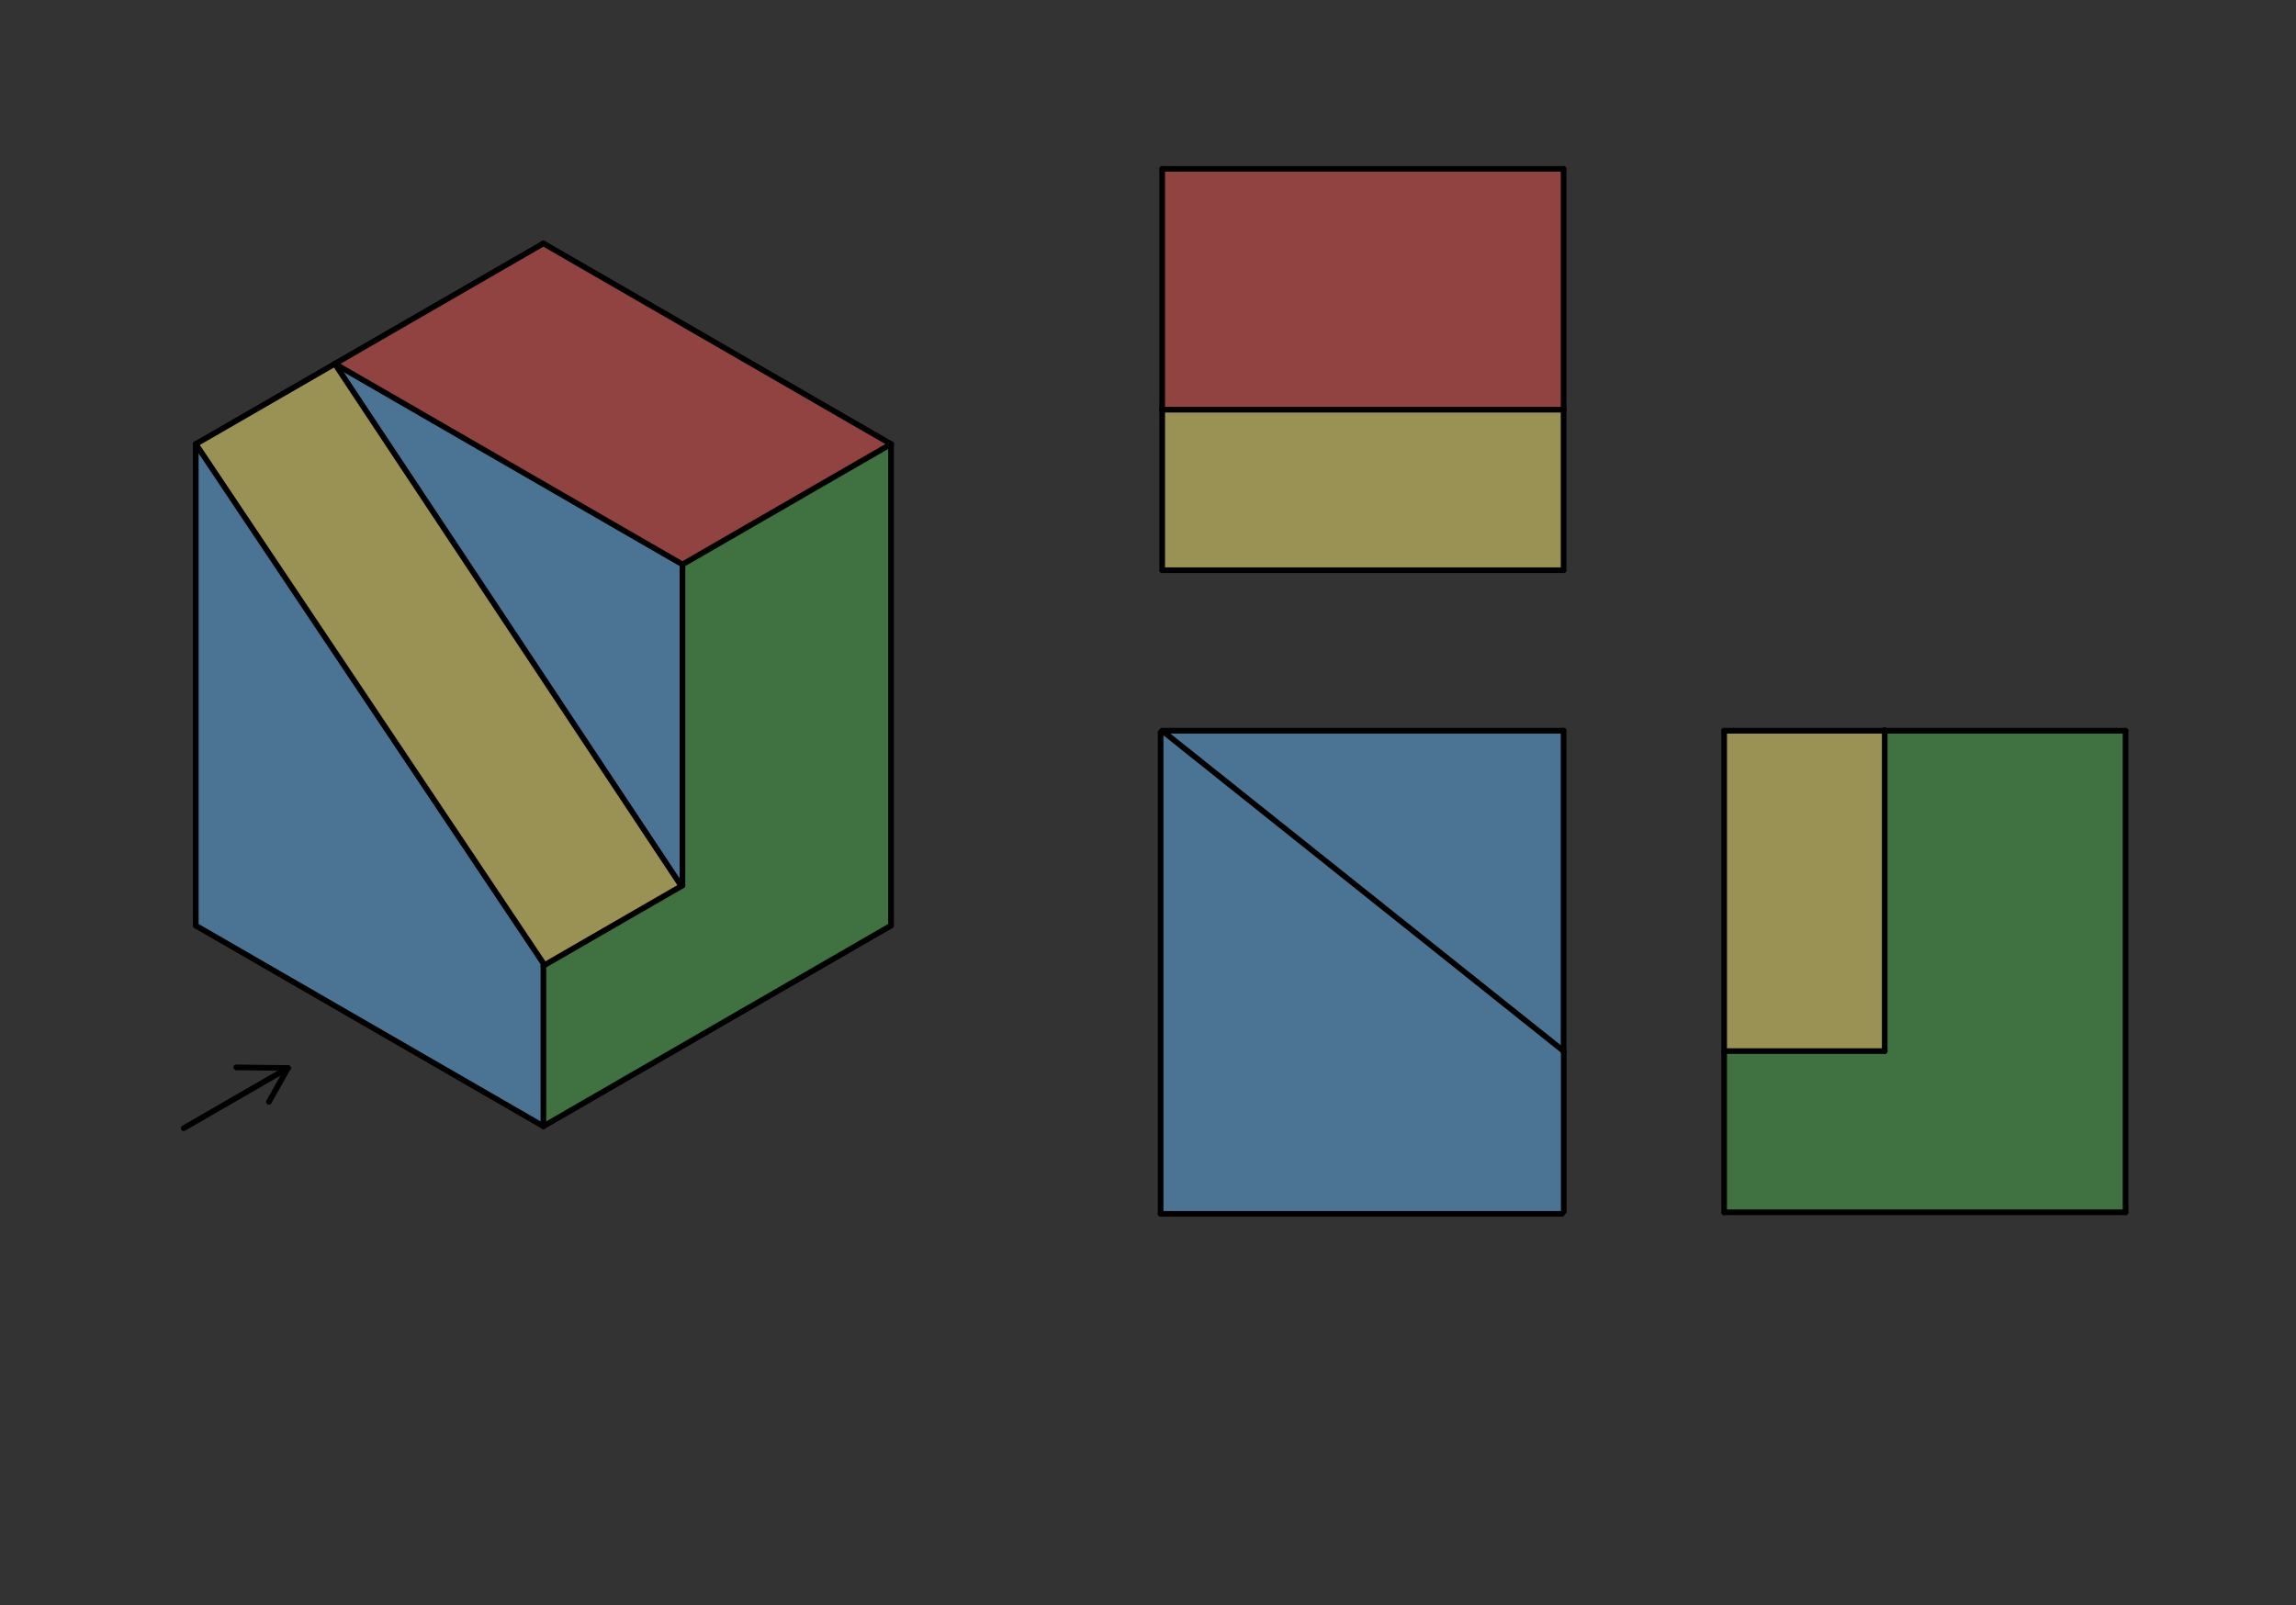 <svg xmlns="http://www.w3.org/2000/svg" class="svg--1it" height="100%" preserveAspectRatio="xMidYMid meet" viewBox="0 0 810.709 566.929" width="100%"><rect x="0" y="0" width="810.709" height="566.929" fill="#333333" stroke="none"/><defs><marker id="marker-arrow" markerHeight="16" markerUnits="userSpaceOnUse" markerWidth="24" orient="auto-start-reverse" refX="24" refY="4" viewBox="0 0 24 8"><path d="M 0 0 L 24 4 L 0 8 z" stroke="inherit"></path></marker></defs><g class="aux-layer--1FB"></g><g class="main-layer--3Vd"><g class="element--2qn"><g fill="#64B5F6" opacity="0.5"><path d="M 69.128 156.827 L 69.128 326.906 L 191.872 397.772 L 192.094 340.582 L 192.094 340.582 Z" stroke="none"></path></g></g><g class="element--2qn"><g fill="#64B5F6" opacity="0.5"><path d="M 118.225 128.481 L 240.449 312.73 L 240.969 199.347 Z" stroke="none"></path></g></g><g class="element--2qn"><g fill="#64B5F6" opacity="0.5"><path d="M 410.366 258.071 L 409.806 428.706 L 552.147 427.947 L 552.098 371.215 L 552.098 371.215 Z" stroke="none"></path></g></g><g class="element--2qn"><g fill="#64B5F6" opacity="0.5"><path d="M 410.366 258.071 L 552.098 258.071 L 552.098 371.215 L 552.098 371.215 Z" stroke="none"></path></g></g><g class="element--2qn"><g fill="#FFF176" opacity="0.5"><path d="M 69.128 156.827 L 118.225 128.481 L 240.449 312.73 L 192.094 340.582 Z" stroke="none"></path></g></g><g class="element--2qn"><g fill="#FFF176" opacity="0.5"><path d="M 410.366 144.685 L 552.098 144.685 L 552.098 201.378 L 410.366 201.378 Z" stroke="none"></path></g></g><g class="element--2qn"><g fill="#EF5350" opacity="0.5"><path d="M 118.225 128.481 L 191.872 85.961 L 314.615 156.827 L 240.969 199.347 L 240.969 199.347 Z" stroke="none"></path></g></g><g class="element--2qn"><g fill="#EF5350" opacity="0.5"><path d="M 410.366 59.646 L 410.366 144.685 L 552.098 144.685 L 552.098 144.685 L 552.098 59.646 Z" stroke="none"></path></g></g><g class="element--2qn"><g fill="#4CAF50" opacity="0.5"><path d="M 240.449 312.73 L 192.094 340.582 L 191.872 397.772 L 314.615 326.906 L 314.615 156.827 L 240.969 199.347 L 240.969 199.347 Z" stroke="none"></path></g></g><g class="element--2qn"><g fill="#4CAF50" opacity="0.5"><path d="M 665.484 371.215 L 608.791 371.215 L 608.791 427.947 L 750.523 428.15 L 750.523 258.071 L 665.484 258.071 Z" stroke="none"></path></g></g><g class="element--2qn"><g fill="#FFF176" opacity="0.5"><path d="M 608.791 258.071 L 608.791 371.215 L 665.484 371.215 L 665.484 258.071 L 665.484 258.071 Z" stroke="none"></path></g></g><g class="element--2qn"><line stroke="#000000" stroke-dasharray="none" stroke-linecap="round" stroke-width="2" x1="191.872" x2="314.615" y1="397.772" y2="326.906"></line></g><g class="element--2qn"><line stroke="#000000" stroke-dasharray="none" stroke-linecap="round" stroke-width="2" x1="191.872" x2="69.128" y1="397.772" y2="326.906"></line></g><g class="element--2qn"><line stroke="#000000" stroke-dasharray="none" stroke-linecap="round" stroke-width="2" x1="314.615" x2="314.615" y1="326.906" y2="156.827"></line></g><g class="element--2qn"><line stroke="#000000" stroke-dasharray="none" stroke-linecap="round" stroke-width="2" x1="69.128" x2="69.128" y1="326.906" y2="156.827"></line></g><g class="element--2qn"><line stroke="#000000" stroke-dasharray="none" stroke-linecap="round" stroke-width="2" x1="69.128" x2="191.872" y1="156.827" y2="85.961"></line></g><g class="element--2qn"><line stroke="#000000" stroke-dasharray="none" stroke-linecap="round" stroke-width="2" x1="191.872" x2="314.615" y1="85.961" y2="156.827"></line></g><g class="element--2qn"><line stroke="#000000" stroke-dasharray="none" stroke-linecap="round" stroke-width="2" x1="314.615" x2="240.969" y1="156.827" y2="199.347"></line></g><g class="element--2qn"><line stroke="#000000" stroke-dasharray="none" stroke-linecap="round" stroke-width="2" x1="240.969" x2="240.969" y1="199.347" y2="312.733"></line></g><g class="element--2qn"><line stroke="#000000" stroke-dasharray="none" stroke-linecap="round" stroke-width="2" x1="240.969" x2="191.872" y1="312.733" y2="341.079"></line></g><g class="element--2qn"><line stroke="#000000" stroke-dasharray="none" stroke-linecap="round" stroke-width="2" x1="191.872" x2="191.872" y1="397.772" y2="341.079"></line></g><g class="element--2qn"><line stroke="#000000" stroke-dasharray="none" stroke-linecap="round" stroke-width="2" x1="69.128" x2="192.094" y1="156.827" y2="340.582"></line></g><g class="element--2qn"><line stroke="#000000" stroke-dasharray="none" stroke-linecap="round" stroke-width="2" x1="240.969" x2="118.225" y1="199.347" y2="128.481"></line></g><g class="element--2qn"><line stroke="#000000" stroke-dasharray="none" stroke-linecap="round" stroke-width="2" x1="118.225" x2="240.449" y1="128.481" y2="312.73"></line></g><g class="element--2qn"><line stroke="#000000" stroke-dasharray="none" stroke-linecap="round" stroke-width="2" x1="101.677" x2="64.854" y1="377.199" y2="398.459"></line></g><g class="element--2qn"><line stroke="#000000" stroke-dasharray="none" stroke-linecap="round" stroke-width="2" x1="101.677" x2="94.947" y1="377.199" y2="389.164"></line></g><g class="element--2qn"><line stroke="#000000" stroke-dasharray="none" stroke-linecap="round" stroke-width="2" x1="101.677" x2="83.406" y1="377.199" y2="376.972"></line></g><g class="element--2qn"><line stroke="#000000" stroke-dasharray="none" stroke-linecap="round" stroke-width="2" x1="410.366" x2="552.098" y1="258.071" y2="258.071"></line></g><g class="element--2qn"><line stroke="#000000" stroke-dasharray="none" stroke-linecap="round" stroke-width="2" x1="410.366" x2="552.147" y1="258.071" y2="371.254"></line></g><g class="element--2qn"><line stroke="#000000" stroke-dasharray="none" stroke-linecap="round" stroke-width="2" x1="409.806" x2="551.538" y1="428.706" y2="428.706"></line></g><g class="element--2qn"><line stroke="#000000" stroke-dasharray="none" stroke-linecap="round" stroke-width="2" x1="552.147" x2="552.147" y1="371.254" y2="427.947"></line></g><g class="element--2qn"><line stroke="#000000" stroke-dasharray="none" stroke-linecap="round" stroke-width="2" x1="552.098" x2="552.098" y1="258.071" y2="371.457"></line></g><g class="element--2qn"><line stroke="#000000" stroke-dasharray="none" stroke-linecap="round" stroke-width="2" x1="410.366" x2="552.098" y1="201.378" y2="201.378"></line></g><g class="element--2qn"><line stroke="#000000" stroke-dasharray="none" stroke-linecap="round" stroke-width="2" x1="552.098" x2="552.098" y1="201.378" y2="144.685"></line></g><g class="element--2qn"><line stroke="#000000" stroke-dasharray="none" stroke-linecap="round" stroke-width="2" x1="410.366" x2="552.098" y1="144.685" y2="144.685"></line></g><g class="element--2qn"><line stroke="#000000" stroke-dasharray="none" stroke-linecap="round" stroke-width="2" x1="409.806" x2="409.806" y1="428.706" y2="258.627"></line></g><g class="element--2qn"><line stroke="#000000" stroke-dasharray="none" stroke-linecap="round" stroke-width="2" x1="410.366" x2="410.366" y1="144.685" y2="59.646"></line></g><g class="element--2qn"><line stroke="#000000" stroke-dasharray="none" stroke-linecap="round" stroke-width="2" x1="552.098" x2="552.098" y1="144.685" y2="59.646"></line></g><g class="element--2qn"><line stroke="#000000" stroke-dasharray="none" stroke-linecap="round" stroke-width="2" x1="410.366" x2="552.098" y1="59.646" y2="59.646"></line></g><g class="element--2qn"><line stroke="#000000" stroke-dasharray="none" stroke-linecap="round" stroke-width="2" x1="750.523" x2="750.523" y1="258.071" y2="428.15"></line></g><g class="element--2qn"><line stroke="#000000" stroke-dasharray="none" stroke-linecap="round" stroke-width="2" x1="750.523" x2="608.791" y1="428.15" y2="428.15"></line></g><g class="element--2qn"><line stroke="#000000" stroke-dasharray="none" stroke-linecap="round" stroke-width="2" x1="608.791" x2="608.791" y1="428.15" y2="258.071"></line></g><g class="element--2qn"><line stroke="#000000" stroke-dasharray="none" stroke-linecap="round" stroke-width="2" x1="608.791" x2="750.523" y1="258.071" y2="258.071"></line></g><g class="element--2qn"><line stroke="#000000" stroke-dasharray="none" stroke-linecap="round" stroke-width="2" x1="608.791" x2="665.484" y1="371.215" y2="371.215"></line></g><g class="element--2qn"><line stroke="#000000" stroke-dasharray="none" stroke-linecap="round" stroke-width="2" x1="665.484" x2="665.484" y1="371.215" y2="257.829"></line></g><g class="element--2qn"><line stroke="#000000" stroke-dasharray="none" stroke-linecap="round" stroke-width="2" x1="410.366" x2="410.366" y1="144.685" y2="201.378"></line></g></g><g class="snaps-layer--2PT"></g><g class="temp-layer--rAP"></g></svg>